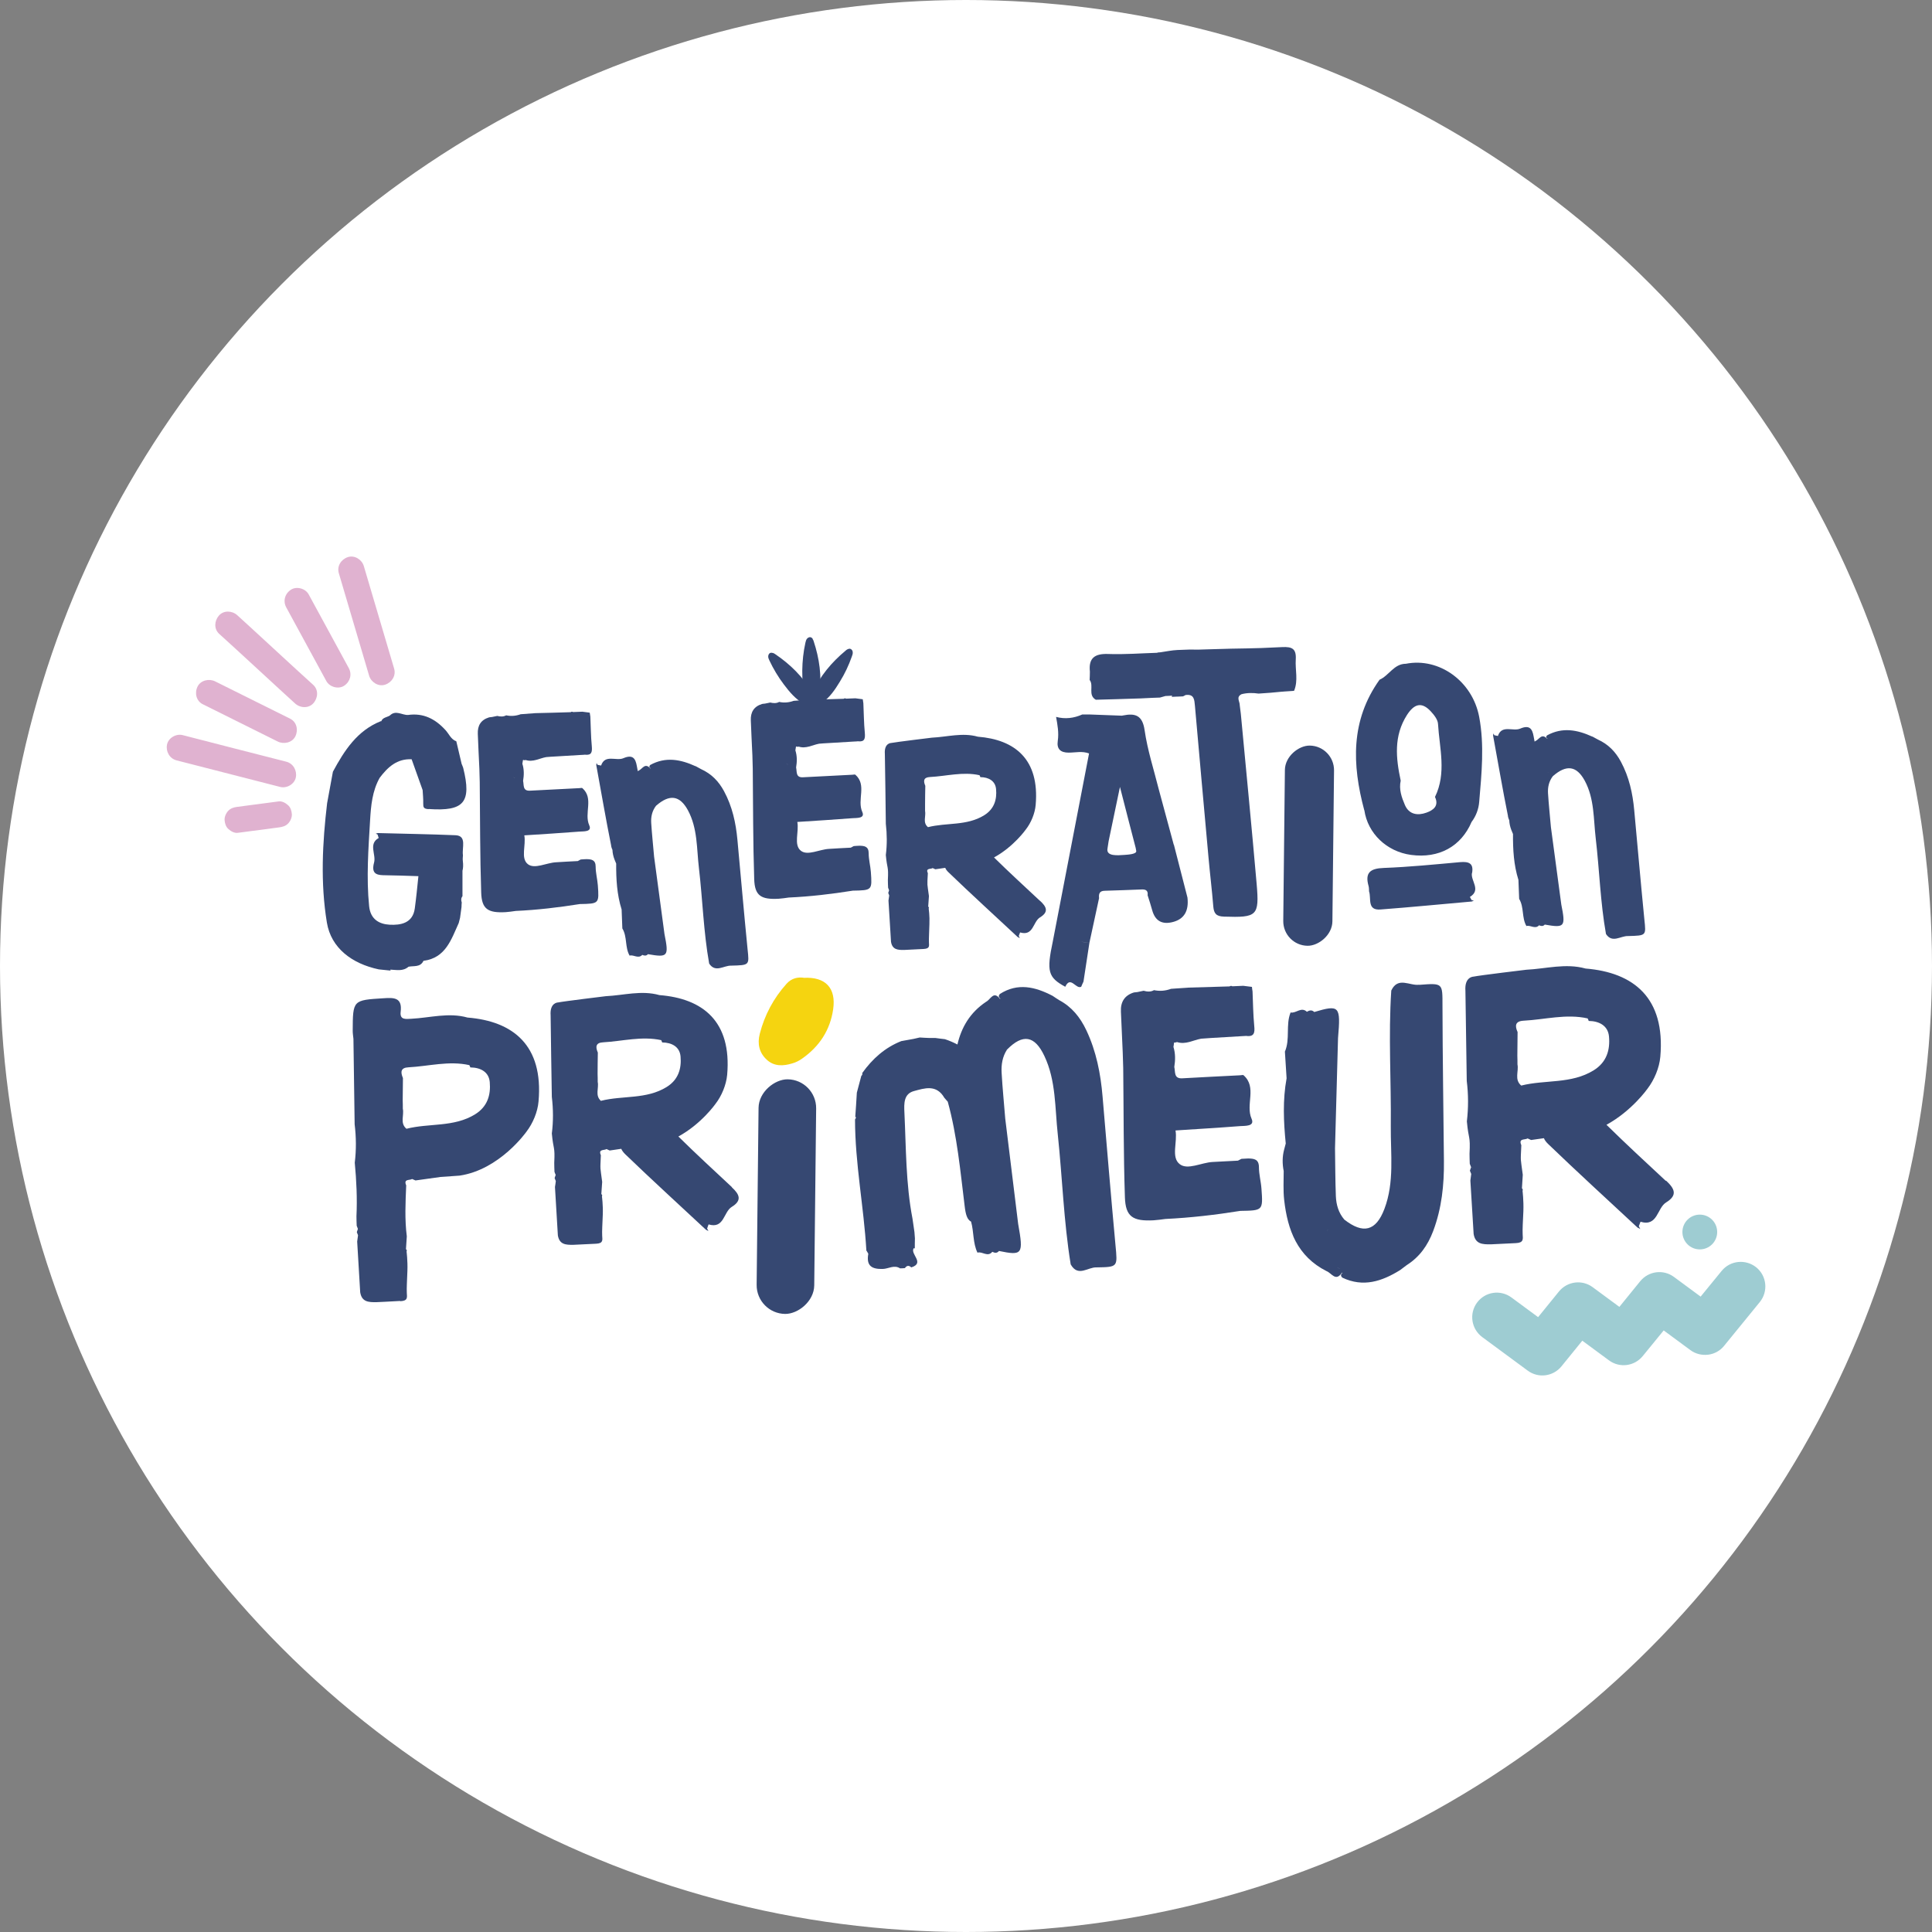 <?xml version="1.0" encoding="UTF-8"?><svg xmlns="http://www.w3.org/2000/svg" viewBox="0 0 160 160"><rect x="0" y="0" width="160" height="160" fill="#808080" stroke="none"/><defs><style>.cls-1{fill:#f5d410;}.cls-2{fill:#fff;}.cls-3{fill:#9eccd2;}.cls-4{fill:#e0b2d0;}.cls-5{fill:#364872;}</style></defs><g id="Calque_1"><circle class="cls-2" cx="80" cy="80" r="80"/></g><g id="Mode_Isolation"><g><path class="cls-1" d="m66.55,80.98c1.83-.1,2.7.85,2.45,2.6-.25,1.73-1.14,3.08-2.56,4.08-.25.18-.54.33-.84.41-.73.22-1.48.26-2.09-.3-.64-.58-.8-1.33-.59-2.15.4-1.56,1.14-2.95,2.22-4.15.42-.47.94-.56,1.41-.5Z"/><g><path class="cls-4" d="m19.7,68.97l3.42-.45c.29-.04.54-.11.75-.33.18-.19.32-.5.3-.77s-.11-.57-.33-.75c-.2-.18-.49-.34-.77-.3-1.14.15-2.28.3-3.42.45-.29.04-.54.11-.75.33-.18.19-.32.5-.3.77s.11.57.33.75c.2.18.49.34.77.3h0Z"/><path class="cls-4" d="m14.62,62.97l8.58,2.2c.55.14,1.19-.23,1.3-.79s-.21-1.15-.79-1.3c-2.86-.73-5.72-1.46-8.58-2.2-.55-.14-1.19.23-1.3.79s.21,1.15.79,1.3h0Z"/><path class="cls-4" d="m16.79,58.32c2.07,1.03,4.14,2.06,6.21,3.09.5.25,1.2.1,1.46-.43s.11-1.19-.43-1.46c-2.07-1.03-4.14-2.06-6.21-3.09-.5-.25-1.2-.1-1.46.43s-.11,1.19.43,1.46h0Z"/><path class="cls-4" d="m28.06,47.47c.84,2.83,1.67,5.66,2.51,8.49.16.54.77.93,1.33.74s.91-.75.74-1.33c-.84-2.83-1.67-5.66-2.51-8.49-.16-.54-.77-.93-1.33-.74s-.91.75-.74,1.33h0Z"/><path class="cls-4" d="m23.71,50.31l3.32,6.1c.27.49,1,.69,1.47.38.5-.33.67-.94.38-1.47-1.11-2.03-2.21-4.06-3.32-6.1-.27-.49-1-.69-1.47-.38-.5.33-.67.94-.38,1.47h0Z"/><path class="cls-4" d="m18.16,52.5c1.68,1.52,3.33,3.06,5,4.59.43.39.85.78,1.28,1.17s1.13.42,1.52-.03.42-1.12-.03-1.52c-1.68-1.52-3.33-3.06-5-4.59-.43-.39-.85-.78-1.28-1.17s-1.13-.42-1.52.03-.42,1.12.03,1.52h0Z"/></g><g><path class="cls-3" d="m141.45,112.19c-.5.06-1.03-.06-1.46-.38l-2.21-1.63-1.74,2.13c-.69.84-1.91,1-2.79.35l-2.21-1.63-1.73,2.13c-.69.84-1.91,1-2.79.35l-3.77-2.78c-.9-.67-1.1-1.94-.43-2.85.67-.91,1.94-1.1,2.85-.43l2.21,1.63,1.73-2.13c.69-.84,1.91-1,2.79-.35l2.21,1.63,1.73-2.13c.69-.84,1.91-1,2.79-.35l2.21,1.63,1.74-2.13c.71-.87,1.99-1,2.87-.29.87.71,1,1.99.29,2.87l-2.96,3.63c-.34.42-.82.67-1.32.73Z"/><circle class="cls-3" cx="140.77" cy="102.03" r="1.44"/></g><g><path class="cls-5" d="m33.15,107.76c.64-.03.56-.31.54-.7s.02-1,.05-1.83c.03-.82-.07-1.58-.07-1.58.04-.08.02-.14-.05-.2.02-.35.05-.71.07-1.06-.18-1.4-.11-2.81-.05-4.22-.24-.56.28-.4.49-.53.09.04.18.08.28.12.69-.1,1.39-.2,2.08-.29.52-.04,1.05-.07,1.57-.11.05-.05.1-.09.16-.13-.06.04-.11.08-.16.13,3.33-.49,5.54-3.64,5.54-3.64.53-.69.93-1.64,1-2.51.41-4.65-2.12-6.64-5.88-6.94-1.56-.44-3.11.02-4.66.1-.45.02-.96.11-.88-.57.15-1.19-.54-1.19-1.41-1.13-2.55.16-2.55.14-2.56,2.72,0,.21.04.43.06.64.03,2.36.07,4.72.1,7.08.13,1.06.14,2.12.01,3.18.14,1.48.21,2.96.14,4.44,0,.26.01.52.02.78l.1.26c.08.07.2.11.31.15-.11-.04-.23-.09-.31-.15-.03.09-.06.18-.09.27.03.09.07.17.1.26-.02.17-.05.35-.07.52.08,1.4.17,2.8.25,4.2.13.8.68.83,1.35.82,0,0,1.32-.06,1.96-.1Zm6.11-10.85c-.08,0-.15.01-.23.02.08-.01.15-.02.23-.02Zm-.29-8.51c.84.01,1.52.38,1.59,1.22.09,1.05-.18,2.02-1.21,2.66-1.76,1.09-3.81.72-5.69,1.2-.56-.47-.18-1.11-.3-1.66,0-.23,0-.46-.01-.69,0-.62.02-1.23.02-1.85-.21-.49-.2-.86.46-.89,1.68-.09,3.35-.56,5.04-.18.03.06.06.13.09.2Z"/><path class="cls-5" d="m60.62,98.32c-1.49-1.39-2.99-2.77-4.44-4.2,1.91-1.04,3.08-2.71,3.08-2.71.51-.66.88-1.56.96-2.39.39-4.44-2.02-6.33-5.61-6.61-1.49-.42-2.96.02-4.44.09,0,0-3.48.42-3.96.52,0,0-.69,0-.61,1.07.03,2.25.06,4.5.1,6.75.12,1.01.13,2.02,0,3.03.13,1.41.27,1.01.2,2.43,0,.25.01.5.02.75.03.08.06.17.1.25.04.03.09.06.14.08-.05-.02-.1-.05-.14-.08-.03.09-.06.17-.09.26.03.08.07.17.1.25-.02.16-.04.33-.07.49.08,1.34.16,2.67.24,4.01.13.76.65.79,1.29.78,0,0,1.26-.06,1.87-.09s.53-.3.51-.67.02-.96.05-1.74c.03-.79-.07-1.51-.07-1.51.04-.08.02-.14-.05-.19.02-.34.05-.68.07-1.01-.17-1.34-.17-.87-.11-2.21-.23-.53.27-.38.47-.51.09.04.18.08.26.12.32-.05.64-.09.96-.14.06.14.16.28.32.44,2.2,2.12,4.46,4.18,6.69,6.26.07.04.14.07.21.11-.04-.07-.07-.14-.11-.21.04-.11.08-.22.12-.34,1.3.39,1.23-1.03,1.92-1.45.88-.54.64-1.04,0-1.63Zm-10.84-7.14c-.53-.45-.17-1.06-.28-1.58,0-.22,0-.44-.01-.66,0-.59.01-1.18.02-1.77-.2-.46-.19-.82.44-.85,1.6-.09,3.19-.53,4.81-.18.03.06.06.13.08.19.8.01,1.45.36,1.52,1.16.09,1-.18,1.93-1.15,2.53-1.68,1.04-3.63.69-5.42,1.14Z"/><path class="cls-5" d="m97.35,86.33l.13-.03c.71.23,1.33-.16,1.99-.28.28-.02.57-.04.85-.06.84-.05,1.69-.1,2.53-.15.12,0,.23-.02.35-.02h0c.67.09.73-.27.67-.83-.09-.95-.1-1.9-.14-2.85-.02-.13-.04-.25-.05-.38-.24-.03-.48-.06-.72-.09-.3.01-.6.03-.9.04h0c-.08-.05-.16-.04-.23.01-1.14.03-2.29.07-3.43.1-.47.03-.95.07-1.42.1-.46.17-.93.21-1.41.11-.28.16-.57.13-.86.05-.17.04-.34.07-.52.11-.09.01-.19.02-.28.03-.79.24-1.12.8-1.08,1.6.05,1.13.1,2.25.15,3.38h0c.01.43.03.86.04,1.29.04,3.56.02,7.13.14,10.69.05,1.62.66,2,2.38,1.91.33-.02.65-.07.97-.11,2.08-.1,4.15-.34,6.21-.67,1.87-.03,1.88-.03,1.75-1.82-.04-.6-.21-1.2-.21-1.79,0-.68-.41-.72-.89-.73-.19.01-.37.02-.56.03-.1.05-.19.1-.29.15-.7.04-1.4.07-2.1.11-.93.05-2.07.69-2.72.18-.74-.57-.17-1.84-.35-2.79,1.78-.12,3.56-.22,5.34-.36.41-.03,1.25.04.96-.61-.52-1.18.47-2.59-.66-3.6-.05-.05-.18,0-.28,0-1.59.08-3.19.16-4.78.25h0c-.74.05-.58-.53-.68-.94.09-.56.1-1.11-.07-1.66.02-.12.04-.24.05-.36h.13Zm-1.09,1.61c.06.02.13.07.19.08-.06-.01-.13-.06-.19-.08h0Z"/><path class="cls-5" d="m71.77,103.59c.05.08.09.16.14.24-.19,1.03.32,1.28,1.19,1.26.48-.01.95-.37,1.44-.05.13,0,.27-.01.4-.02.16-.23.33-.24.53-.06,1.16-.37-.12-1.1.2-1.59h0s.09.02.09.02c0-.28,0-.56.01-.83-.01-.18-.03-.35-.04-.53-.05-.37-.1-.73-.16-1.1-.56-2.9-.53-5.85-.67-8.79-.04-.77-.05-1.55.78-1.78.89-.24,1.87-.58,2.53.56.09.11.19.21.28.32.78,2.83,1.04,5.75,1.4,8.65.08.68.2,1.11.53,1.28.24.84.14,1.77.53,2.57.4-.13.84.4,1.23-.07.2.1.39.13.55-.07,1.95.4,2.04.28,1.59-2.24-.36-2.91-.71-5.81-1.07-8.72-.1-1.27-.23-2.53-.3-3.8-.04-.68.07-1.34.45-1.92-.02,0-.04,0-.06-.02.02.01.04.02.06.02,1.3-1.32,2.29-1.17,3.09.53.97,2.04.87,4.31,1.11,6.49.38,3.59.49,7.2,1.07,10.77.61,1.08,1.42.22,2.13.25,1.8-.03,1.75-.03,1.58-1.84-.38-4.1-.72-8.2-1.07-12.31-.16-1.9-.52-3.74-1.34-5.48-.52-1.1-1.22-1.95-2.25-2.5-.17-.11-.35-.22-.52-.34,0,0-.03-.02-.03-.02-1.44-.75-2.89-1.1-4.37-.15-.12.15-.11.27.05.38,0,0-.04.02-.04.02-.53-.7-.78.06-1.14.24-1.35.9-2.05,2.13-2.38,3.54-.33-.17-.67-.32-1.04-.44-.26-.03-.53-.06-.79-.1-.17,0-.35,0-.52,0-.26-.01-.51-.02-.77-.04-.18.04-.35.08-.53.12-.33.06-.67.12-1,.18-1.34.53-2.38,1.45-3.23,2.64.02.1,0,.18-.08.24-.12.46-.25.92-.37,1.39-.04.66-.08,1.33-.13,1.99.02.02.06.05.06.07-.02.06-.05.11-.08.16,0,3.65.73,7.24.94,10.87Zm10.81-20.48s-.1.02-.16.02c.06,0,.11-.01.16-.02Zm.15,3.46c.13-.12.23-.1.31-.03-.08-.08-.18-.1-.31.03Z"/><path class="cls-5" d="m137.95,97.79c-1.65-1.53-3.3-3.06-4.91-4.64,2.11-1.15,3.4-2.99,3.4-2.99.56-.73.98-1.73,1.06-2.64.43-4.9-2.23-6.99-6.19-7.31-1.65-.46-3.27.02-4.91.1,0,0-3.85.46-4.37.57,0,0-.76,0-.67,1.18.04,2.49.07,4.97.11,7.46.14,1.12.14,2.23.01,3.35.14,1.56.3,1.12.22,2.68,0,.28.01.55.02.83.04.09.07.18.11.28.04.03.1.06.15.09-.06-.03-.11-.05-.15-.09-.03.1-.06.19-.1.29.04.09.07.18.11.27-.02.18-.05.36-.07.55.09,1.47.18,2.95.27,4.42.14.84.72.87,1.43.86,0,0,1.39-.07,2.06-.1s.59-.33.57-.74.02-1.06.06-1.92c.03-.87-.07-1.67-.07-1.67.04-.08.02-.15-.05-.21.02-.37.05-.75.07-1.12-.19-1.48-.19-.96-.12-2.45-.26-.59.3-.42.52-.56.1.04.19.09.29.13.35-.05.71-.1,1.06-.15.06.15.17.31.36.49,2.43,2.34,4.92,4.61,7.39,6.91.08.04.15.08.23.12-.04-.08-.08-.15-.12-.23.05-.12.09-.25.14-.37,1.43.43,1.36-1.13,2.12-1.6.98-.6.7-1.15,0-1.8Zm-11.97-7.89c-.59-.5-.19-1.17-.31-1.75,0-.24,0-.49-.01-.73,0-.65.02-1.3.02-1.95-.23-.51-.21-.9.49-.94,1.77-.09,3.53-.59,5.31-.19.04.07.07.14.09.21.88.01,1.6.4,1.68,1.29.1,1.11-.19,2.13-1.27,2.8-1.86,1.15-4.01.76-5.99,1.26Z"/><path class="cls-5" d="m117.53,81.55c-.78.11-1.75-.7-2.31.48-.25,3.75,0,7.51-.04,11.26-.02,2.28.31,4.62-.53,6.83-.7,1.84-1.76,2.1-3.32.88-.09.02-.15.11-.21.21-.02.04-.05.08-.07.12.02-.04.05-.08.07-.12.06-.1.12-.19.21-.21-.48-.56-.67-1.23-.7-1.94-.05-1.32-.05-2.64-.07-3.97.08-3.04.17-6.09.25-9.13.23-2.65.12-2.77-1.97-2.15-.2-.2-.4-.14-.61-.02-.47-.44-.89.15-1.35.06-.42,1.04-.02,2.2-.47,3.24.05.74.09,1.47.14,2.21-.33,1.8-.25,3.6-.07,5.4-.04.16-.09.33-.13.49-.16.59-.16,1.19-.04,1.79,0,.8-.05,1.61.04,2.4.28,2.48,1.09,4.67,3.51,5.89.41.15.76.91,1.27.13,0,0,.05.01.05.01-.16.13-.16.26-.01.4,1.72.82,3.27.31,4.77-.62,0,0,.03-.02.03-.02.18-.13.36-.27.53-.4,1.07-.68,1.74-1.63,2.19-2.82.71-1.89.91-3.83.89-5.81-.04-4.28-.11-8.56-.12-12.84,0-1.89.05-1.89-1.92-1.74Zm-7.82,20.66h0s0,0,0,0Zm.33-.58s-.03.08-.05.13c-.03.08-.05.15-.09.23-.02.05-.05.09-.08.13.03-.04.06-.08.08-.13.03-.07.06-.15.09-.23.02-.04.03-.08.05-.13Zm.33,3.17s-.02-.06-.03-.1c.01.03.02.06.03.1Zm.04-3.48c-.1.01-.17.05-.23.1.06-.05.13-.09.23-.1Zm.59,3.75c-.09-.05-.21-.06-.33-.06.12,0,.24,0,.33.06Zm-.58-.05h0s0,0,0,0Zm.23-3.59c.18.13.29.07.37-.05-.09.11-.19.18-.37.05Z"/><rect class="cls-5" x="55.4" y="96.71" width="19.43" height="4.77" rx="2.39" ry="2.39" transform="translate(164.92 35.06) rotate(90.62)"/></g><g><path class="cls-5" d="m35.51,67c2.92.2,3.56-.55,2.85-3.41-.03-.11-.09-.22-.13-.33-.15-.62-.29-1.25-.44-1.87-.45-.16-.61-.62-.9-.93-.84-.92-1.82-1.43-3.1-1.25-.5.02-1.02-.44-1.51.05-.24.15-.59.15-.71.48,0,0-.02-.02-.02-.02-1.97.78-3.03,2.43-3.98,4.19-.16.87-.32,1.74-.48,2.61-.39,3.29-.56,6.58-.02,9.88.35,2.12,2.08,3.41,4.3,3.88.33.03.65.07.98.1l-.03-.08c.52.02,1.05.16,1.51-.24.44-.09.97.06,1.23-.47,0,0,.02-.02.02-.02,1.83-.24,2.29-1.77,2.91-3.13.04-.14.07-.29.11-.43.04-.3.08-.59.12-.89,0-.13.01-.25.02-.38-.06-.18-.07-.36.06-.52,0-.7,0-1.41,0-2.11.06-.21.07-.48.03-.82-.02-.15,0-.31.01-.46-.1-.62.35-1.62-.62-1.66-2.15-.09-4.29-.12-6.44-.18-.05.02-.11.03-.16.05.05.02.1.05.15.07.03.1.06.19.09.29-.87.49-.2,1.36-.38,2.03-.23.85.13,1.03.73,1.05.98.02,1.96.04,2.94.08-.09.89-.18,1.79-.3,2.68-.17,1.22-1.17,1.39-2.09,1.34-.86-.05-1.58-.45-1.69-1.53-.24-2.38-.06-4.75.08-7.13.07-1.2.18-2.41.79-3.5-.44-.25-.45-.62-.4-1-.05.38-.05.74.4,1,.67-.89,1.44-1.6,2.65-1.54.3.85.6,1.7.91,2.55.02.36.06.73.05,1.09,0,.32.01.46.43.49Z"/><path class="cls-5" d="m43.42,62.97l.11-.03c.61.2,1.14-.14,1.7-.24.24-.02.49-.04.73-.05.72-.04,1.44-.09,2.17-.13.1,0,.2-.01.3-.02h0c.58.07.62-.23.58-.71-.08-.81-.08-1.62-.12-2.44-.02-.11-.03-.22-.05-.33-.2-.03-.41-.05-.61-.08-.26.01-.51.02-.77.03h0c-.07-.04-.13-.04-.2.01-.98.03-1.95.06-2.93.08-.4.03-.81.06-1.21.09-.39.14-.79.18-1.2.09-.24.13-.49.11-.74.05-.15.03-.29.06-.44.09-.08,0-.16.02-.24.03-.68.21-.96.68-.93,1.37.04.96.08,1.93.13,2.89h0c.01.37.02.73.03,1.1.03,3.05.02,6.09.12,9.14.04,1.38.56,1.71,2.03,1.63.28-.02.55-.06.83-.1,1.78-.08,3.55-.29,5.31-.57,1.6-.03,1.6-.03,1.49-1.56-.04-.51-.18-1.02-.18-1.53,0-.58-.35-.62-.76-.63-.16,0-.32.02-.48.03-.08.04-.16.09-.24.13-.6.03-1.2.06-1.8.1-.8.04-1.77.59-2.33.16-.63-.49-.14-1.58-.3-2.39,1.52-.1,3.04-.19,4.56-.31.35-.03,1.07.04.82-.52-.45-1.01.4-2.22-.57-3.08-.04-.04-.16,0-.24,0-1.36.07-2.72.14-4.09.21h0c-.63.04-.5-.46-.58-.81.08-.48.09-.95-.06-1.42.02-.1.03-.2.05-.31h.11Zm-.93,1.38c.05.02.11.06.16.07-.05,0-.11-.05-.16-.07h0Z"/><path class="cls-5" d="m50.61,70.06c.03.13.07.24.11.32.01.27.07.54.17.8.05.11.09.22.14.34-.01,1.28.06,2.56.45,3.8.02.52.04,1.04.06,1.57.42.7.2,1.55.6,2.25.34-.1.72.29,1.05-.06.17.07.33.1.47-.06,1.66.29,1.74.19,1.37-1.66-.29-2.14-.57-4.28-.86-6.41-.08-.93-.18-1.86-.24-2.8-.03-.5.07-.99.4-1.42-.02,0-.03,0-.05-.01.02,0,.03.01.05.01,1.12-.98,1.96-.87,2.64.37.81,1.5.72,3.17.91,4.77.31,2.64.38,5.3.85,7.93.52.79,1.21.15,1.82.17,1.54-.04,1.5-.03,1.36-1.37-.3-3.02-.56-6.04-.84-9.05-.13-1.4-.42-2.75-1.11-4.03-.44-.81-1.03-1.43-1.91-1.83-.15-.08-.29-.16-.44-.24h-.02c-1.23-.56-2.46-.8-3.74-.1-.11.11-.09.2.04.28,0,0-.03.01-.03.01-.45-.51-.66.05-.97.18-.03.01-.05.03-.07.05-.03-.14-.05-.29-.08-.43-.11-.63-.34-.98-1.11-.65-.6.26-1.53-.35-1.85.61-.1-.02-.19-.04-.29-.06-.03-.05-.06-.1-.09-.15,0,.06-.01.11-.02.17.41,2.23.79,4.47,1.24,6.7Zm3.04-6.13s-.09.01-.14.02c.05,0,.09,0,.14-.02Zm.11,2.54c.12-.09.2-.08.26-.02-.07-.06-.15-.07-.26.02Z"/><path class="cls-5" d="m66.03,61.86l.11-.03c.61.2,1.14-.14,1.7-.24.24-.02.49-.04.73-.05.72-.04,1.44-.09,2.17-.13.1,0,.2-.01.3-.02h0c.58.07.62-.23.58-.71-.08-.81-.08-1.62-.12-2.44-.02-.11-.03-.22-.05-.33-.2-.03-.41-.05-.61-.08-.26.01-.51.02-.77.03h0c-.07-.04-.13-.04-.2.01-.98.03-1.95.06-2.93.08-.4.03-.81.06-1.21.09-.39.14-.79.18-1.2.09-.24.13-.49.11-.74.05-.15.03-.29.06-.44.09-.08,0-.16.02-.24.03-.68.21-.96.68-.93,1.37.04.96.08,1.93.13,2.89h0c.01.37.02.73.03,1.1.03,3.05.02,6.09.12,9.14.04,1.38.56,1.71,2.03,1.63.28-.02.55-.06.83-.1,1.78-.08,3.55-.29,5.31-.57,1.6-.03,1.6-.03,1.49-1.56-.04-.51-.18-1.02-.18-1.53,0-.58-.35-.62-.76-.63-.16,0-.32.02-.48.03-.08.04-.16.09-.24.13-.6.03-1.2.06-1.8.1-.8.04-1.77.59-2.33.16-.63-.49-.14-1.58-.3-2.39,1.52-.1,3.04-.19,4.56-.31.35-.03,1.07.04.82-.52-.45-1.01.4-2.22-.57-3.08-.04-.04-.16,0-.24,0-1.36.07-2.72.14-4.09.21h0c-.63.04-.5-.46-.58-.81.08-.48.09-.95-.06-1.42.02-.1.03-.2.05-.31h.11Zm-.93,1.38c.05.02.11.06.16.07-.05,0-.11-.05-.16-.07h0Z"/><path class="cls-5" d="m86.12,74.6c-1.27-1.19-2.56-2.37-3.8-3.59,1.63-.89,2.63-2.31,2.63-2.31.44-.56.76-1.34.82-2.04.33-3.79-1.73-5.41-4.79-5.65-1.27-.36-2.53.02-3.8.08,0,0-2.98.36-3.38.44,0,0-.59,0-.52.91.03,1.92.06,3.85.08,5.78.1.86.11,1.73,0,2.59.11,1.21.23.86.17,2.07,0,.21.01.43.02.64.03.07.05.14.08.21.03.03.07.05.12.07-.04-.02-.08-.04-.12-.07-.02.07-.05.15-.07.22.03.07.06.14.08.21-.02.14-.04.28-.06.42.07,1.14.14,2.28.21,3.42.11.65.56.68,1.1.67,0,0,1.07-.05,1.6-.08s.45-.25.44-.57.02-.82.04-1.49c.03-.67-.06-1.29-.06-1.29.03-.06.02-.12-.04-.16.02-.29.04-.58.06-.87-.15-1.15-.15-.75-.09-1.89-.2-.45.23-.32.4-.43.07.03.15.07.22.1.27-.04.55-.08.82-.12.05.12.13.24.28.38,1.88,1.81,3.81,3.57,5.72,5.35.06.03.12.06.18.09-.03-.06-.06-.12-.09-.18.04-.1.07-.19.11-.29,1.11.33,1.06-.88,1.64-1.24.76-.46.55-.89,0-1.39Zm-9.27-6.1c-.46-.38-.15-.9-.24-1.35,0-.19,0-.38,0-.56,0-.5.01-1.01.02-1.51-.17-.4-.16-.7.38-.73,1.37-.07,2.73-.46,4.11-.15.03.05.05.11.07.16.68,0,1.24.31,1.3.99.08.86-.15,1.65-.99,2.17-1.44.89-3.11.59-4.64.98Z"/><path class="cls-5" d="m97.2,69.94c-.41-1.52-.82-3.03-1.23-4.55-.41-1.64-.94-3.26-1.18-4.93-.18-1.23-.78-1.41-1.78-1.21-.03,0-.07.01-.1.02-.89-.03-1.78-.07-2.67-.1-.2,0-.41,0-.61,0-.7.31-1.42.4-2.17.2.12.66.24,1.31.14,1.99-.1.67.23.97.9.97.56,0,1.13-.15,1.69.07-.21,1.11-.43,2.21-.64,3.32-.79,4.08-1.57,8.16-2.36,12.24-.53,2.5-.4,2.98,1.03,3.76.44-.95.88.23,1.32,0,.06-.14.12-.29.19-.43.16-1.07.33-2.14.49-3.21-.25-.03-.5-.06-.75-.09.25.02.5.05.75.09.27-1.23.53-2.46.8-3.7-.04-.34.03-.6.45-.61,1.04-.03,2.08-.07,3.11-.11.33-.01.51.12.46.48.13.41.27.83.38,1.24q.37,1.34,1.74.97t1.18-2.02l-1.12-4.36Zm-9.26,7.96c.25,0,.5,0,.76.01-.25-.01-.5-.02-.76-.01Zm6.16-7.42c.03.27-.74.3-.98.32-.52.03-1.54.15-1.4-.54q-.06.01,0,0c.03-.2.06-.4.09-.59.3-1.42.59-2.83.94-4.5.47,1.83.88,3.44,1.3,5.04.02.09.04.2.05.27Z"/><path class="cls-5" d="m95.86,54.06c-1.36.04-2.73.15-4.09.1-1.1-.04-1.63.33-1.51,1.46,0,.23-.01.46-.02.69.37.48-.17,1.25.51,1.64,1.12-.03,2.25-.06,3.37-.1.25,0,.49-.02.74-.03.4-.02.8-.04,1.2-.05.15-.04.3-.08.46-.13.18,0,.37-.02.55-.03l-.03.1c1.45-.07-.52.03.93-.04.07-.03.15-.07.21-.11h0c.73-.1.73.4.78.9.37,4.17.74,8.35,1.12,12.52.12,1.36.29,2.72.4,4.09.05.57.23.82.88.84,2.75.09,2.94-.05,2.71-2.71-.41-4.7-.87-9.39-1.31-14.08-.03-.24-.06-.48-.09-.72.01-.31-.33-.67.15-.91.47-.12.94-.12,1.41-.05,1.87-.12,1.08-.11,2.94-.23.36-.86.08-1.74.14-2.61.05-.87-.3-1.05-1.12-1.01-2.88.15-3.1.08-5.98.18-2.04.08-.65-.03-2.69.06-.47.02-.94.12-1.42.19-.08,0-.17.02-.25.02.04.62.09,1.24.12,1.86-.03-.62-.08-1.24-.12-1.86Zm1.42,3.39s0,0,0,0c0,0,0,0,0,0Z"/><g><path class="cls-5" d="m112.99,67.1c.28,1.92,1.85,3.43,3.87,3.7,2.31.31,4.14-.7,5.01-2.73.37-.49.58-1.06.63-1.65.2-2.35.44-4.71,0-7.05-.56-2.97-3.33-4.94-6.07-4.4-.99,0-1.4.98-2.18,1.32-2.41,3.37-2.28,7.03-1.27,10.8Zm3.53-7.89c.6-.93,1.22-1.11,1.97-.3.27.29.58.68.6,1.04.12,2.02.72,4.07-.25,6.05.35.75-.15,1.1-.71,1.3-.72.26-1.44.16-1.78-.63-.27-.63-.51-1.3-.35-2.02-.4-1.87-.59-3.7.52-5.44Z"/><path class="cls-5" d="m121.91,72.31c.15-.84-.29-.97-1-.91-2.1.19-4.21.4-6.32.48-1.1.04-1.57.38-1.25,1.5.04.14.03.29.04.44.2.58-.19,1.59.95,1.5,2.52-.19,5.04-.44,7.55-.66.06-.02.12-.05.18-.07-.06-.02-.13-.03-.19-.05-.05-.09-.09-.18-.14-.26.96-.58.05-1.33.17-1.98Z"/></g><path class="cls-5" d="m124.88,67.61c.03.13.07.24.11.32.01.27.07.54.17.8.05.11.09.22.14.34-.01,1.28.06,2.56.45,3.8.02.52.04,1.04.06,1.57.42.7.2,1.55.6,2.25.34-.1.72.29,1.05-.06.17.07.33.1.47-.06,1.66.29,1.74.19,1.37-1.66-.29-2.14-.57-4.28-.86-6.41-.08-.93-.18-1.86-.24-2.8-.03-.5.07-.99.4-1.42-.02,0-.03,0-.05-.01.02,0,.03.01.05.01,1.12-.98,1.96-.87,2.64.37.81,1.5.72,3.17.91,4.77.31,2.64.38,5.3.85,7.93.52.79,1.21.15,1.82.17,1.54-.04,1.5-.03,1.36-1.37-.3-3.02-.56-6.04-.84-9.05-.13-1.4-.42-2.75-1.11-4.03-.44-.81-1.03-1.43-1.91-1.83-.15-.08-.29-.16-.44-.24h-.02c-1.23-.56-2.46-.8-3.74-.1-.11.11-.09.2.04.28,0,0-.03.01-.03.01-.45-.51-.66.05-.97.18-.03.01-.05.03-.07.05-.03-.14-.05-.29-.08-.43-.11-.63-.34-.98-1.11-.65-.6.26-1.53-.35-1.85.61-.1-.02-.19-.04-.29-.06-.03-.05-.06-.1-.09-.15,0,.06-.01.11-.02.17.41,2.23.79,4.47,1.24,6.7Zm3.04-6.13s-.09.01-.14.02c.05,0,.09,0,.14-.02Zm.11,2.54c.12-.09.2-.08.26-.02-.07-.06-.15-.07-.26.02Z"/><rect class="cls-5" x="100.07" y="68" width="16.58" height="4.07" rx="2.04" ry="2.04" transform="translate(179.58 -37.56) rotate(90.62)"/><g><path class="cls-5" d="m67.31,52.91c-.05-.07-.11-.12-.19-.14-.11-.02-.23.05-.3.14s-.09.21-.12.32c-.17.76-.25,1.53-.26,2.31,0,.77.03,1.55.33,2.26.09.2.21.41.43.46.19.04.39-.08.5-.24.11-.16.15-.36.17-.56.2-1.45-.02-2.95-.48-4.34-.02-.07-.05-.15-.1-.21Z"/><path class="cls-5" d="m64,54.08c-.08-.03-.16-.03-.23,0-.1.05-.15.18-.15.29,0,.12.05.22.1.33.33.7.73,1.37,1.2,1.99.46.61.96,1.21,1.64,1.59.19.11.42.2.62.1.18-.08.26-.3.25-.5-.01-.2-.11-.38-.2-.55-.72-1.28-1.81-2.33-3.02-3.15-.06-.04-.13-.09-.21-.11Z"/><path class="cls-5" d="m70.01,53.9c-1.13.94-2.1,2.09-2.7,3.43-.08.18-.15.37-.15.57s.11.4.3.47c.2.07.43-.04.61-.16.64-.44,1.08-1.09,1.48-1.75.41-.66.74-1.36,1-2.1.04-.11.08-.22.07-.34,0-.12-.07-.23-.18-.28-.08-.03-.16-.01-.23.02-.07.03-.14.08-.19.13Z"/></g></g></g></g></svg>